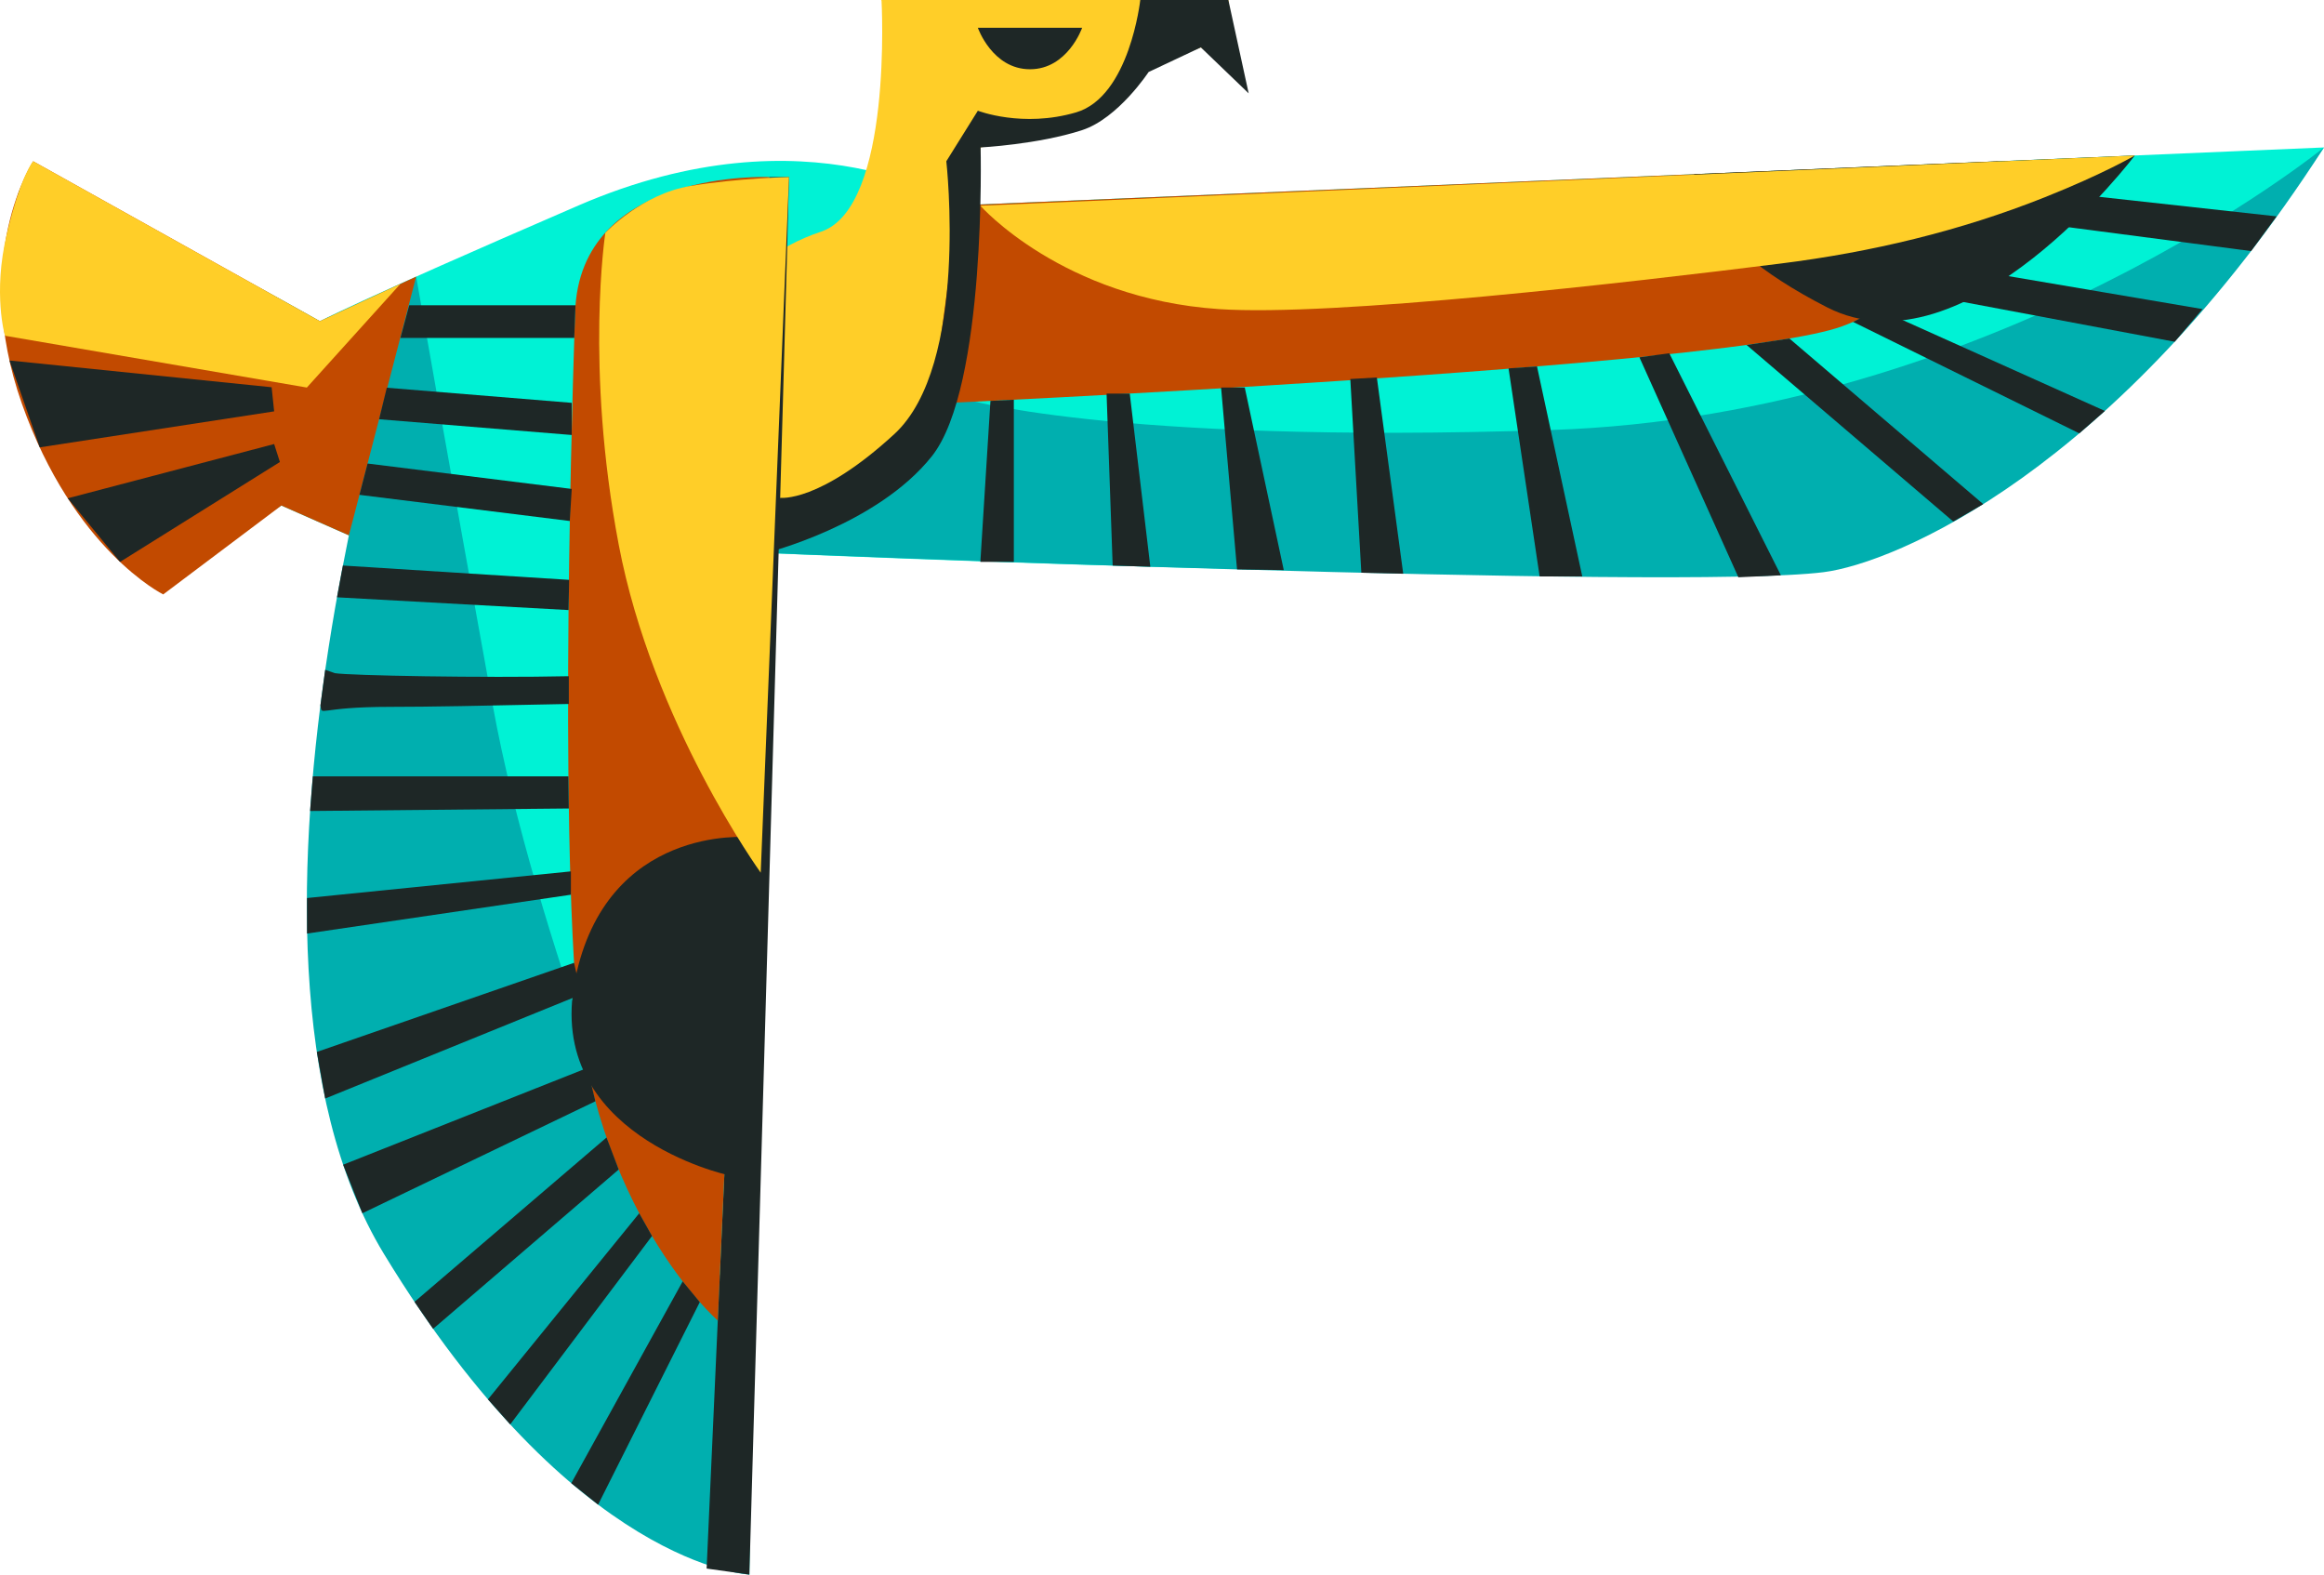 <svg id="g10" xmlns="http://www.w3.org/2000/svg" width="2429.995" height="1646.129" viewBox="0 0 2429.995 1646.129">
  <g id="g12" transform="translate(0 0)">
    <path id="path16" d="M2812.116-1766.342l-1427.69,60.56s-155.44-104.6-397.212,0c-241.8,104.6-270.573,121.12-270.573,121.12s-259.066-148.653-287.853-126.626-34.533,93.6,0,220.226,126.653,176.172,126.653,176.172l120.893-77.078,74.84,33.04S636.041-835.918,808.747-582.665,1165.666-274.36,1165.666-274.36l17.267-1068.064s975.267,43.9,1139.852,5.507c236.032-55.053,489.331-429.426,489.331-429.426" transform="translate(-382.121 1920.489)" fill="#00f2d5"/>
    <path id="path18" d="M2034.182-1766.342s-343.9,280.279-808.565,295.412-619.7-34.12-619.7-34.12L405-1342.423s953.608,39.443,1106.023,20.1c74.191-9.419,304.9-105.326,523.16-444.019" transform="translate(395.813 1920.489)" fill="#00afaf"/>
    <path id="path20" d="M2418.644-632.279s-128.786-308.469-172.786-550.636-80.107-448.4-80.107-448.4-232.973,693.9-33.707,1021.691S2514.15-274.36,2514.15-274.36l-17.187-303.933-78.32-53.987" transform="translate(-1730.605 1920.489)" fill="#00afaf"/>
    <path id="path22" d="M2021.587-1920.489H1751.014s12.293,217.173-63.32,242.239c-189.906,62.933-139.32,335.826-139.32,335.826s145.786-67.867,201.613-85.227c79.76-24.773,104.653-338.693,104.653-338.693s126.826-28.48,150.706-64.187c9.72-14.547,79.573-40.413,79.573-40.413l37.12,22.853-8.347-72.4h-92.106" transform="translate(-829.309 1920.489)" fill="#ffce28"/>
    <path id="path24" d="M1632.209-1920.489s34.973,51.893,100.746,87.92,134.586,18.773,134.586,18.773l45.747-106.693H1632.209" transform="translate(-710.504 1920.489)" fill="#ffce28"/>
    <path id="path26" d="M1828.578-1383.077s40.587-61.453,102.106-183.52,67.773-185.306,67.773-185.306,46.76,161.6-15.107,261.466-154.773,107.36-154.773,107.36" transform="translate(-1008.979 1920.489)" fill="#ffce28"/>
    <path id="path28" d="M2096.142-1735.4c0,22.973-41.467,1461.036-41.467,1461.036l-44.693-6.307,65.453-1454.73h20.707" transform="translate(-1271.129 1920.489)" fill="#1e2726"/>
    <path id="path30" d="M2038.054-1593.6s-16.573,455.527,0,697.148,149.16,356.49,149.16,356.49L2241-1735.4s-198.719-8.88-202.946,141.8" transform="translate(-1436.695 1920.489)" fill="#c24a00"/>
    <path id="path32" d="M773.453-1705.783,745.519-1498.45s833.93-37.56,951.767-80.906S1860.622-1751.9,1860.622-1751.9l-1087.17,46.12" transform="translate(228.852 1920.489)" fill="#c24a00"/>
    <path id="path34" d="M2763.108-1360.81l70.333-270.506-100.626,46.653L2432.976-1751.9s-65.907,100.306-11.8,253.453,147.773,199.386,147.773,199.386l123.56-92.906,70.6,31.16" transform="translate(-2398.295 1920.489)" fill="#c24a00"/>
    <path id="path36" d="M1544.343-1400.077s40.747,5.653,119.306-66.587,54.387-285.239,54.387-285.239l32.973-52.84s46.693,18.2,102.72,1.733,67.107-117.48,67.107-117.48h92.106l21.24,97.6-50.013-48.053-54.627,25.747s-31.76,48.413-69.493,60.746c-45.827,14.96-106.16,18.107-106.16,18.107s6.453,250.559-50.96,322.8-173.559,101.12-173.559,101.12l14.973-57.653" transform="translate(-728.557 1920.489)" fill="#1e2726"/>
    <path id="path38" d="M1812.542-1891.435H1703.5s15.107,43.346,54.52,43.346,54.52-43.346,54.52-43.346" transform="translate(-681.05 1920.489)" fill="#1e2726"/>
    <path id="path40" d="M2237.373-1045.311s-148.226-13.284-180.853,148.862,159.16,204.263,159.16,204.263l21.693-353.126" transform="translate(-1455.161 1920.488)" fill="#1e2726"/>
    <path id="path42" d="M1063.564-1757.942s-176.31,233.159-321.975,158.64-138.733-139.106-138.733-139.106l460.708-19.533" transform="translate(1168.626 1920.489)" fill="#1e2726"/>
    <path id="path44" d="M2176.541-431.346l148.253-196.946-13.36-23.813L2153.248-457.532l23.293,26.187" transform="translate(-1643.048 1920.488)" fill="#1e2726"/>
    <path id="path46" d="M2232.568-652.105l243.639-117.066-8.413-34.867L2212.461-702.852l20.107,50.747" transform="translate(-1853.675 1920.488)" fill="#1e2726"/>
    <path id="path48" d="M2236.062-772.025l267.666-108.806-7.427-33.112-268.973,93.2,8.733,48.72" transform="translate(-1896.062 1920.488)" fill="#1e2726"/>
    <path id="path50" d="M2238.035-944.514l275.933-40.612v-24.395l-275.933,27.867v37.14" transform="translate(-1917.008 1920.488)" fill="#1e2726"/>
    <path id="path52" d="M2240.221-1072.643l270.533-2.625-.413-33.633H2243.114l-2.893,36.259" transform="translate(-1915.981 1920.488)" fill="#1e2726"/>
    <path id="path54" d="M2313.448-1181.518c40.213,0,93.813-1.052,186.493-3.016v-29.025c-88.986,1.933-229.453-.663-244.706-3.185l-10.067-3.529-4.947,37.156c2.04,12.1-4.08,1.6,73.226,1.6" transform="translate(-1905.168 1920.488)" fill="#1e2726"/>
    <path id="path56" d="M2482.021-1282.693l.6-31.581-236.573-14.989-6.16,33.22,242.133,13.351" transform="translate(-1887.515 1920.489)" fill="#1e2726"/>
    <path id="path58" d="M2457.141-1375.8l2.027-33.533-213.479-26.56-8.507,32.733,219.959,27.36" transform="translate(-1861.355 1920.489)" fill="#1e2726"/>
    <path id="path60" d="M2438.621-1465.73v-33.613l-193.373-15.8-8.067,32.947,201.44,16.467" transform="translate(-1840.808 1920.489)" fill="#1e2726"/>
    <path id="path62" d="M2233.234-1567.183h181.8l1.307-34.173H2242.461l-9.227,34.173" transform="translate(-1814.581 1920.489)" fill="#1e2726"/>
    <path id="path64" d="M2131.355-347.466l106.32-211.746-17.88-21.68L2103.288-369.906l28.067,22.44" transform="translate(-1505.969 1920.488)" fill="#1e2726"/>
    <path id="path66" d="M2207.554-531.265l194.04-166.56-12.707-33.48-200.8,171.826,19.467,28.213" transform="translate(-1754.688 1920.488)" fill="#1e2726"/>
    <path id="path68" d="M2824.167-1543.636l9.08-22.267-274.066-154.853-18.094,93.026,283.079,84.093" transform="translate(-2539.34 1920.489)" fill="#1e2726"/>
    <path id="path70" d="M2825.1-1490.436l-2.64-25.213-274.119-27.986,31.627,90.84,245.133-37.64" transform="translate(-2538.446 1920.489)" fill="#1e2726"/>
    <path id="path72" d="M2597.02-1333.052l167.133-104.438-6.013-18.8-215.813,56.733,54.693,66.505" transform="translate(-2471.486 1920.489)" fill="#1e2726"/>
    <path id="path74" d="M870.6-1467.45l26.781-23.427-236.985-106.48-26.3,13.413L870.6-1467.45" transform="translate(1303.521 1920.489)" fill="#1e2726"/>
    <path id="path76" d="M807.151-1563.2l29.073-34.16-298.175-50.613-6.019,33.04L807.151-1563.2" transform="translate(1466.739 1920.489)" fill="#1e2726"/>
    <path id="path78" d="M721.141-1658,747.78-1694.3,459.1-1726.076l-4.512,33.24L721.141-1658" transform="translate(1632.626 1920.489)" fill="#1e2726"/>
    <path id="path80" d="M977.363-1375.277l31.36-18.187L806.053-1566.6l-44.745,6.76,216.055,184.56" transform="translate(1064.964 1920.489)" fill="#1e2726"/>
    <path id="path82" d="M1076.354-1316.988l44.45-2.036L1004.091-1551.21l-31.215,4.28,103.477,229.942" transform="translate(741.314 1920.489)" fill="#1e2726"/>
    <path id="path84" d="M1213.045-1317.845h44.588l-47.357-219.6-29.729,2.067,32.5,217.538" transform="translate(396.814 1920.489)" fill="#1e2726"/>
    <path id="path86" d="M1379.3-1321.719l43.8,1.035-27.573-205.178-27.76,1.6,11.533,202.544" transform="translate(44.121 1920.489)" fill="#1e2726"/>
    <path id="path88" d="M1509.356-1325.213l48.867.692L1517.45-1515.33h-24.773l16.68,190.117" transform="translate(-215.905 1920.489)" fill="#1e2726"/>
    <path id="path90" d="M1638.583-1329.215l39.373,1.2-21.507-181h-24.24l6.373,179.807" transform="translate(-475.171 1920.489)" fill="#1e2726"/>
    <path id="path92" d="M1774.916-1333.052h35.013V-1502.6l-24.453,1.227-10.56,168.318" transform="translate(-749.851 1920.489)" fill="#1e2726"/>
    <path id="path94" d="M1715.853-1714.289c-88.487,35.28-181.294,57.387-275.809,69.253-160.167,20.093-468.975,55.707-587.868,47.68C688.47-1608.423,602.8-1705.422,602.8-1705.422l1207.125-52.52s-32.347,19.053-94.076,43.653" transform="translate(422.262 1920.489)" fill="#ffce28"/>
    <path id="path96" d="M2178.892-1008.163s-113.08-156.473-148.506-343.074c-35.44-186.586-13.947-325.839-13.947-325.839s37.92-40.653,89.026-49,103.027-9.32,103.027-9.32l-29.6,727.233" transform="translate(-1383.48 1920.489)" fill="#ffce28"/>
    <path id="path98" d="M2834.993-1623.676,2737.18-1515.33,2421.515-1569.5s-12.84-44.307,1.933-106.306,27.573-76.093,27.573-76.093l299.84,167.24,84.133-39.013" transform="translate(-2416.34 1920.489)" fill="#ffce28"/>
  </g>
</svg>

